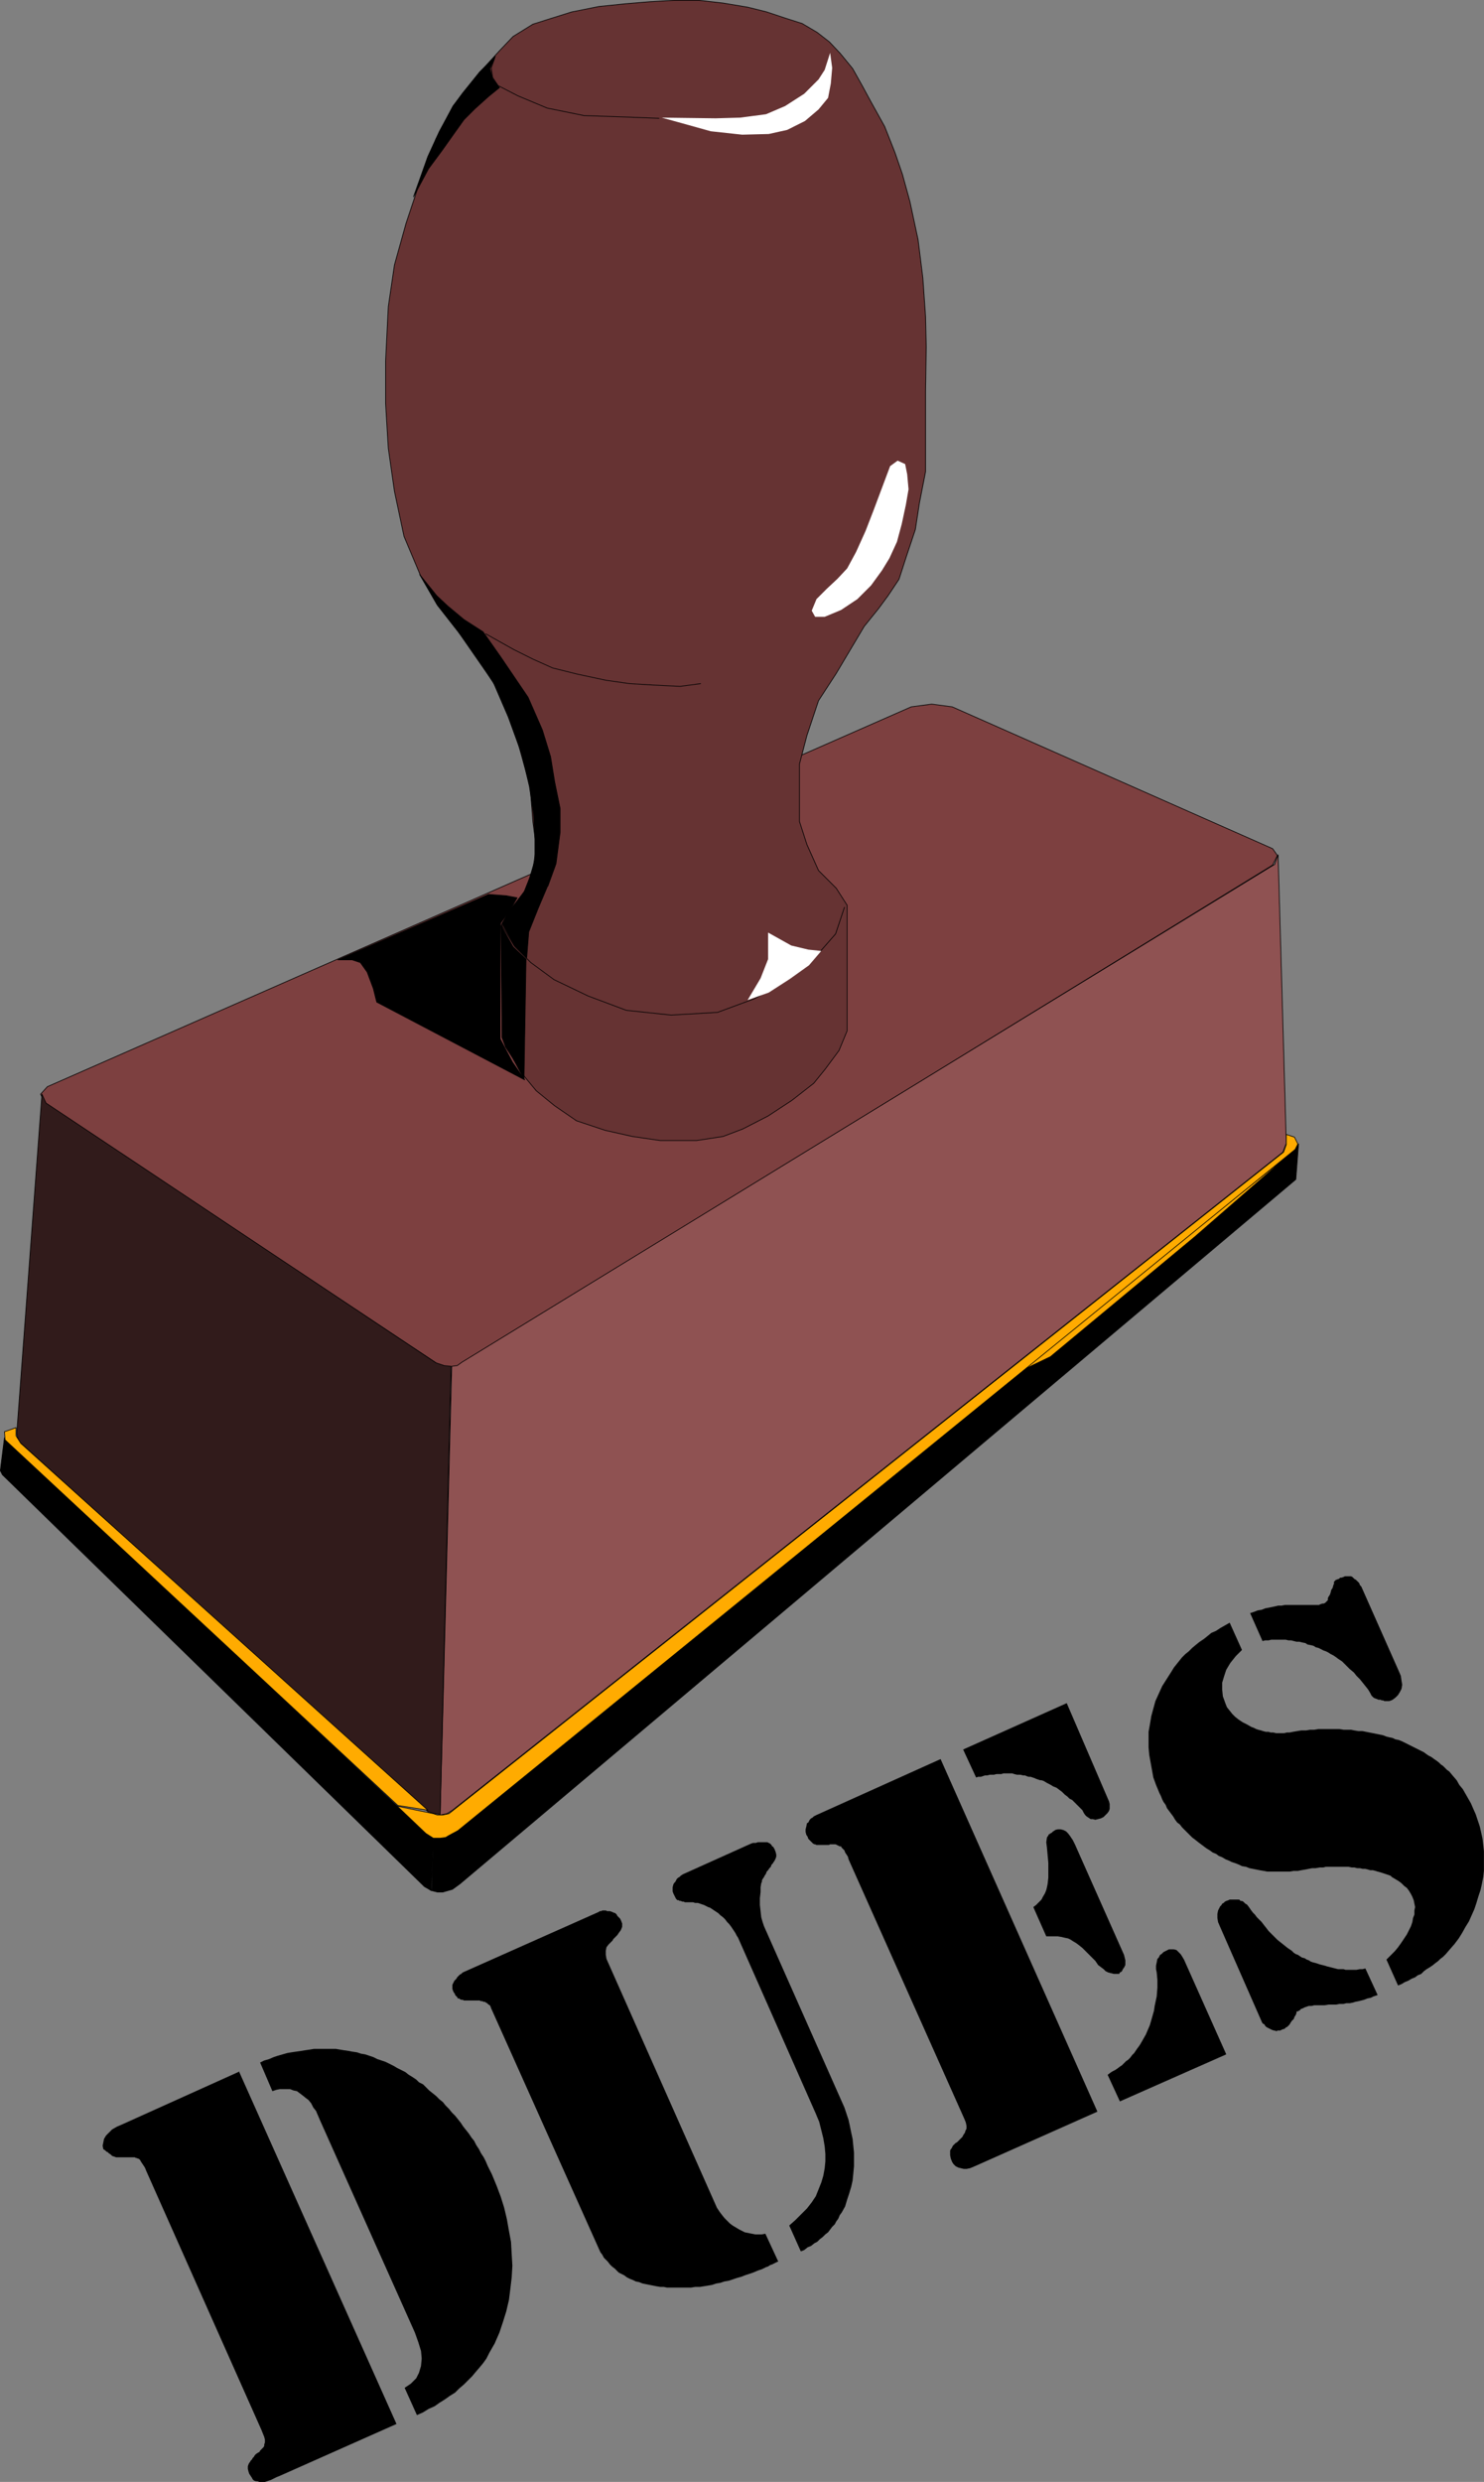<?xml version="1.0" encoding="UTF-8" standalone="no"?>
<svg
   version="1.0"
   width="93.067mm"
   height="155.604mm"
   id="svg43"
   sodipodi:docname="Dues.wmf"
   xmlns:inkscape="http://www.inkscape.org/namespaces/inkscape"
   xmlns:sodipodi="http://sodipodi.sourceforge.net/DTD/sodipodi-0.dtd"
   xmlns="http://www.w3.org/2000/svg"
   xmlns:svg="http://www.w3.org/2000/svg">
  <rect width="100%" height="100%" fill="#808080" stroke="none"/>
  <sodipodi:namedview
     id="namedview43"
     pagecolor="#ffffff"
     bordercolor="#000000"
     borderopacity="0.25"
     inkscape:showpageshadow="2"
     inkscape:pageopacity="0.0"
     inkscape:pagecheckerboard="0"
     inkscape:deskcolor="#d1d1d1"
     inkscape:document-units="mm" />
  <defs
     id="defs1">
    <pattern
       id="WMFhbasepattern"
       patternUnits="userSpaceOnUse"
       width="6"
       height="6"
       x="0"
       y="0" />
  </defs>
  <path
     style="fill:#7d4040;fill-opacity:1;fill-rule:evenodd;stroke:none"
     d="m 215.996,167.489 4.848,-0.646 4.848,0.646 75.958,33.611 1.131,1.616 -1.131,2.262 -191.997,117.962 -1.293,0.808 -1.293,0.162 h -1.616 l -2.101,-0.97 -92.604,-61.405 -1.131,-2.262 1.616,-1.778 z"
     id="path1" />
  <path
     style="fill:none;stroke:#000000;stroke-width:0.162px;stroke-linecap:round;stroke-linejoin:round;stroke-miterlimit:4;stroke-dasharray:none;stroke-opacity:1"
     d="m 215.996,167.489 4.848,-0.646 4.848,0.646 75.958,33.611 1.131,1.616 -1.131,2.262 -191.997,117.962 -1.293,0.808 -1.293,0.162 h -1.616 l -2.101,-0.97 -92.604,-61.405 -1.131,-2.262 1.616,-1.778 204.764,-90.006 v 0"
     id="path2" />
  <path
     style="fill:#663333;fill-opacity:1;fill-rule:evenodd;stroke:none"
     d="m 126.301,194.637 -0.646,-8.241 -3.717,-13.412 -4.04,-9.695 -5.98,-9.372 -8.242,-10.503 -4.04,-7.11 -3.879,-9.211 -2.263,-10.665 -1.455,-10.18 -0.646,-10.665 V 85.563 l 0.646,-12.927 1.455,-9.857 2.747,-9.857 3.071,-9.211 4.04,-10.827 4.04,-7.756 6.141,-7.756 4.848,-5.333 3.232,-3.393 4.687,-2.909 3.555,-1.131 5.656,-1.778 6.465,-1.293 6.303,-0.646 5.818,-0.485 5.656,-0.323 h 5.98 l 5.656,0.646 5.818,0.97 4.525,1.131 4.364,1.454 4.04,1.293 3.555,2.101 2.909,2.262 2.586,2.747 2.909,3.555 2.263,4.04 2.101,3.878 3.232,5.817 2.424,6.14 1.778,5.171 1.778,6.464 1.939,9.049 1.131,9.049 0.646,9.211 0.162,7.11 -0.162,10.665 v 11.635 7.272 l -1.455,7.433 -0.97,6.302 -2.101,6.302 -1.778,5.494 -2.586,3.878 -2.263,3.07 -3.394,4.201 -6.626,11.15 -4.202,6.464 -2.747,8.241 -1.778,6.787 v 6.787 6.787 l 1.778,5.494 2.747,6.14 4.202,4.201 2.586,4.04 v 29.733 l -1.939,4.686 -3.232,4.363 -2.747,3.393 -5.172,4.04 -5.656,3.717 -5.98,3.07 -4.687,1.778 -6.303,0.97 h -8.566 l -6.626,-0.97 -6.465,-1.454 -6.788,-2.262 -5.172,-3.555 -4.364,-3.555 -3.879,-4.686 -2.747,-5.009 -1.455,-2.909 v -27.147 l 2.586,-3.878 2.747,-3.717 1.939,-5.009 0.808,-5.333 z"
     id="path3" />
  <path
     style="fill:none;stroke:#000000;stroke-width:0.162px;stroke-linecap:round;stroke-linejoin:round;stroke-miterlimit:4;stroke-dasharray:none;stroke-opacity:1"
     d="m 126.301,194.637 -0.646,-8.241 -3.717,-13.412 -4.04,-9.695 -5.98,-9.372 -8.242,-10.503 -4.04,-7.11 -3.879,-9.211 -2.263,-10.665 -1.455,-10.18 -0.646,-10.665 V 85.563 l 0.646,-12.927 1.455,-9.857 2.747,-9.857 3.071,-9.211 4.04,-10.827 4.04,-7.756 6.141,-7.756 4.848,-5.333 3.232,-3.393 4.687,-2.909 3.555,-1.131 5.656,-1.778 6.465,-1.293 6.303,-0.646 5.818,-0.485 5.656,-0.323 h 5.98 l 5.656,0.646 5.818,0.97 4.525,1.131 4.364,1.454 4.04,1.293 3.555,2.101 2.909,2.262 2.586,2.747 2.909,3.555 2.263,4.04 2.101,3.878 3.232,5.817 2.424,6.14 1.778,5.171 1.778,6.464 1.939,9.049 1.131,9.049 0.646,9.211 0.162,7.11 -0.162,10.665 v 11.635 7.272 l -1.455,7.433 -0.97,6.302 -2.101,6.302 -1.778,5.494 -2.586,3.878 -2.263,3.07 -3.394,4.201 -6.626,11.15 -4.202,6.464 -2.747,8.241 -1.778,6.787 v 6.787 6.787 l 1.778,5.494 2.747,6.14 4.202,4.201 2.586,4.04 v 29.733 l -1.939,4.686 -3.232,4.363 -2.747,3.393 -5.172,4.04 -5.656,3.717 -5.98,3.07 -4.687,1.778 -6.303,0.97 h -8.566 l -6.626,-0.97 -6.465,-1.454 -6.788,-2.262 -5.172,-3.555 -4.364,-3.555 -3.879,-4.686 -2.747,-5.009 -1.455,-2.909 v -27.147 l 2.586,-3.878 2.747,-3.717 1.939,-5.009 0.808,-5.333 -0.808,-6.14 v 0"
     id="path4" />
  <path
     style="fill:#8f5252;fill-opacity:1;fill-rule:evenodd;stroke:none"
     d="m 107.069,323.748 1.293,-0.162 1.131,-0.808 192.643,-117.962 0.808,-2.262 1.939,68.353 -0.808,2.101 -196.845,155.935 -1.293,0.808 -1.616,0.323 z"
     id="path5" />
  <path
     style="fill:none;stroke:#000000;stroke-width:0.162px;stroke-linecap:round;stroke-linejoin:round;stroke-miterlimit:4;stroke-dasharray:none;stroke-opacity:1"
     d="m 107.069,323.748 1.293,-0.162 1.131,-0.808 192.643,-117.962 0.808,-2.262 1.939,68.353 -0.808,2.101 -196.845,155.935 -1.293,0.808 -1.616,0.323 2.747,-106.327 v 0"
     id="path6" />
  <path
     style="fill:#311b1b;fill-opacity:1;fill-rule:evenodd;stroke:none"
     d="m 9.939,259.273 0.97,2.101 92.443,61.566 1.939,0.646 1.616,0.162 -2.586,106.165 -1.293,-0.162 -1.616,-0.485 -96.968,-87.744 -0.485,-1.778 5.98,-80.472 z"
     id="path7" />
  <path
     style="fill:none;stroke:#000000;stroke-width:0.162px;stroke-linecap:round;stroke-linejoin:round;stroke-miterlimit:4;stroke-dasharray:none;stroke-opacity:1"
     d="m 9.939,259.273 0.97,2.101 92.443,61.566 1.939,0.646 1.616,0.162 -2.586,106.165 -1.293,-0.162 -1.616,-0.485 -96.968,-87.744 -0.485,-1.778 5.98,-80.472 v 0"
     id="path8" />
  <path
     style="fill:#000000;fill-opacity:1;fill-rule:evenodd;stroke:none"
     d="m 102.22,448.011 0.485,-12.927 -1.293,-0.323 -100.362,-94.046 -0.97,7.756 0.485,0.97 100.039,97.601 1.131,0.646 0.485,0.323 z"
     id="path9" />
  <path
     style="fill:none;stroke:#000000;stroke-width:0.162px;stroke-linecap:round;stroke-linejoin:round;stroke-miterlimit:4;stroke-dasharray:none;stroke-opacity:1"
     d="m 102.22,448.011 0.485,-12.927 -1.293,-0.323 -100.362,-94.046 -0.97,7.756 0.485,0.97 100.039,97.601 1.131,0.646 0.485,0.323 v 0"
     id="path10" />
  <path
     style="fill:#000000;fill-opacity:1;fill-rule:evenodd;stroke:none"
     d="m 102.382,448.011 1.293,0.323 h 1.293 l 1.131,-0.323 1.131,-0.323 1.778,-1.293 198.138,-166.924 0.646,-8.403 -0.646,0.97 -198.623,161.591 -1.939,1.131 -0.97,0.323 -1.293,0.323 -1.616,-0.323 -0.323,12.927 z"
     id="path11" />
  <path
     style="fill:none;stroke:#000000;stroke-width:0.162px;stroke-linecap:round;stroke-linejoin:round;stroke-miterlimit:4;stroke-dasharray:none;stroke-opacity:1"
     d="m 102.382,448.011 1.293,0.323 h 1.293 l 1.131,-0.323 1.131,-0.323 1.778,-1.293 198.138,-166.924 0.646,-8.403 -0.646,0.97 -198.623,161.591 -1.939,1.131 -0.97,0.323 -1.293,0.323 -1.616,-0.323 -0.323,12.927 v 0"
     id="path12" />
  <path
     style="fill:#ffab00;fill-opacity:1;fill-rule:evenodd;stroke:none"
     d="m 241.208,325.202 64.484,-51.709 -22.464,19.553 -34.262,28.44 -7.757,3.717 z"
     id="path13" />
  <path
     style="fill:none;stroke:#000000;stroke-width:0.162px;stroke-linecap:round;stroke-linejoin:round;stroke-miterlimit:4;stroke-dasharray:none;stroke-opacity:1"
     d="m 241.208,325.202 64.484,-51.709 -22.464,19.553 -34.262,28.44 -7.757,3.717 v 0"
     id="path14" />
  <path
     style="fill:#ffab00;fill-opacity:1;fill-rule:evenodd;stroke:none"
     d="m 306.823,269.453 0.808,1.616 -0.646,1.293 -198.461,161.43 -2.101,1.131 -0.808,0.485 -1.293,0.162 h -1.616 l -1.778,-1.131 -6.788,-6.464 8.565,1.778 0.97,0.323 h 1.293 l 1.455,-0.323 197.815,-156.743 0.646,-1.778 v -2.424 l 1.939,0.646 z"
     id="path15" />
  <path
     style="fill:none;stroke:#000000;stroke-width:0.162px;stroke-linecap:round;stroke-linejoin:round;stroke-miterlimit:4;stroke-dasharray:none;stroke-opacity:1"
     d="m 306.823,269.453 0.808,1.616 -0.646,1.293 -198.461,161.43 -2.101,1.131 -0.808,0.485 -1.293,0.162 h -1.616 l -1.778,-1.131 -6.788,-6.464 8.565,1.778 0.97,0.323 h 1.293 l 1.455,-0.323 197.815,-156.743 0.646,-1.778 v -2.424 l 1.939,0.646 v 0"
     id="path16" />
  <path
     style="fill:#ffab00;fill-opacity:1;fill-rule:evenodd;stroke:none"
     d="M 94.301,427.812 1.212,341.2 1.05,339.261 3.798,338.291 v 1.939 l 1.131,1.778 96.483,86.936 -7.111,-1.131 z"
     id="path17" />
  <path
     style="fill:none;stroke:#000000;stroke-width:0.162px;stroke-linecap:round;stroke-linejoin:round;stroke-miterlimit:4;stroke-dasharray:none;stroke-opacity:1"
     d="M 94.301,427.812 1.212,341.2 1.05,339.261 3.798,338.291 v 1.939 l 1.131,1.778 96.483,86.936 -7.111,-1.131 v 0"
     id="path18" />
  <path
     style="fill:#ffffff;fill-opacity:1;fill-rule:evenodd;stroke:none"
     d="m 196.764,12.523 -1.293,4.04 -1.455,2.262 -3.394,3.393 -4.525,2.909 -4.525,1.939 -6.141,0.808 -5.818,0.162 -12.767,-0.162 4.687,1.293 6.949,1.939 7.434,0.808 6.303,-0.162 4.364,-0.97 4.202,-2.101 3.232,-2.747 2.263,-2.747 0.646,-3.393 0.323,-3.717 z"
     id="path19" />
  <path
     style="fill:none;stroke:#000000;stroke-width:0.162px;stroke-linecap:round;stroke-linejoin:round;stroke-miterlimit:4;stroke-dasharray:none;stroke-opacity:1"
     d="m 156.199,28.036 -8.242,-0.323 -9.535,-0.323 -8.727,-1.778 -6.949,-2.909 -4.687,-2.424 -1.293,-1.939 -0.323,-2.262 0.808,-2.262"
     id="path20" />
  <path
     style="fill:#ffffff;fill-opacity:1;fill-rule:evenodd;stroke:none"
     d="m 212.764,109.155 -1.778,1.293 -1.939,5.171 -1.939,5.171 -1.939,5.009 -2.263,5.009 -2.101,3.878 -2.263,2.424 -2.586,2.424 -2.424,2.424 -1.131,2.747 0.808,1.454 h 2.263 l 3.879,-1.616 3.879,-2.585 3.232,-3.232 2.586,-3.555 1.778,-2.909 1.778,-3.878 1.131,-4.201 0.97,-4.525 0.646,-3.717 -0.323,-3.555 -0.485,-2.424 z"
     id="path21" />
  <path
     style="fill:none;stroke:#000000;stroke-width:0.162px;stroke-linecap:round;stroke-linejoin:round;stroke-miterlimit:4;stroke-dasharray:none;stroke-opacity:1"
     d="m 166.058,161.995 -4.848,0.646 -6.465,-0.323 -5.495,-0.323 -5.656,-0.808 -6.788,-1.454 -5.818,-1.454 -4.687,-2.101 -4.525,-2.262 -6.626,-3.717"
     id="path22" />
  <path
     style="fill:none;stroke:#000000;stroke-width:0.162px;stroke-linecap:round;stroke-linejoin:round;stroke-miterlimit:4;stroke-dasharray:none;stroke-opacity:1"
     d="m 118.705,218.875 3.232,5.333 3.879,3.878 5.495,4.04 8.081,3.878 9.05,3.393 10.666,1.131 10.99,-0.646 8.727,-3.232 7.111,-4.04 5.333,-3.717 3.394,-3.717 3.394,-3.878 2.101,-6.302"
     id="path23" />
  <path
     style="fill:#ffffff;fill-opacity:1;fill-rule:evenodd;stroke:none"
     d="m 194.663,225.339 -3.071,-0.323 -4.04,-0.97 -5.495,-3.07 v 6.302 l -1.778,4.525 -3.071,5.171 5.01,-1.778 5.01,-3.232 4.525,-3.232 2.909,-3.393 z"
     id="path24" />
  <path
     style="fill:#000000;fill-opacity:1;fill-rule:evenodd;stroke:none"
     d="m 129.856,209.826 -2.263,5.333 -2.263,5.656 -0.485,6.14 -2.909,-2.909 -2.909,-5.171 1.455,-2.747 3.717,-4.686 1.293,-3.232 1.293,-4.363 v -5.171 l -0.323,-5.817 -0.97,-6.464 -1.778,-7.595 -3.232,-8.888 -3.555,-8.241 -8.404,-12.119 -5.01,-6.464 -4.04,-6.948 4.04,5.009 2.586,2.424 3.879,3.232 4.525,2.909 4.202,5.979 6.465,9.534 3.394,7.756 1.939,6.302 0.97,5.979 1.293,6.302 v 5.656 l -0.97,7.433 -1.939,5.332 v 0 z"
     id="path25" />
  <path
     style="fill:none;stroke:#000000;stroke-width:0.162px;stroke-linecap:round;stroke-linejoin:round;stroke-miterlimit:4;stroke-dasharray:none;stroke-opacity:1"
     d="m 129.856,209.826 -2.263,5.333 -2.263,5.656 -0.485,6.14 -2.909,-2.909 -2.909,-5.171 1.455,-2.747 3.717,-4.686 1.293,-3.232 1.293,-4.363 v -5.171 l -0.323,-5.817 -0.97,-6.464 -1.778,-7.595 -3.232,-8.888 -3.555,-8.241 -8.404,-12.119 -5.01,-6.464 -4.04,-6.948 4.04,5.009 2.586,2.424 3.879,3.232 4.525,2.909 4.202,5.979 6.465,9.534 3.394,7.756 1.939,6.302 0.97,5.979 1.293,6.302 v 5.656 l -0.97,7.433 -1.939,5.332 v 0"
     id="path26" />
  <path
     style="fill:#000000;fill-opacity:1;fill-rule:evenodd;stroke:none"
     d="m 115.796,211.927 4.202,0.323 2.586,0.485 -1.778,3.07 -2.263,3.07 v 27.309 l 2.909,5.494 2.909,4.201 -35.07,-18.421 -0.808,-3.232 -1.455,-3.878 -1.616,-2.262 -1.939,-0.646 h -3.394 l 35.717,-15.513 z"
     id="path27" />
  <path
     style="fill:none;stroke:#000000;stroke-width:0.162px;stroke-linecap:round;stroke-linejoin:round;stroke-miterlimit:4;stroke-dasharray:none;stroke-opacity:1"
     d="m 115.796,211.927 4.202,0.323 2.586,0.485 -1.778,3.07 -2.263,3.07 v 27.309 l 2.909,5.494 2.909,4.201 -35.07,-18.421 -0.808,-3.232 -1.455,-3.878 -1.616,-2.262 -1.939,-0.646 h -3.394 l 35.717,-15.513 v 0"
     id="path28" />
  <path
     style="fill:#000000;fill-opacity:1;fill-rule:evenodd;stroke:none"
     d="m 119.028,245.861 0.808,2.262 2.263,3.393 2.101,4.201 0.485,-28.44 -3.071,-2.909 -2.909,-5.171 z"
     id="path29" />
  <path
     style="fill:none;stroke:#000000;stroke-width:0.162px;stroke-linecap:round;stroke-linejoin:round;stroke-miterlimit:4;stroke-dasharray:none;stroke-opacity:1"
     d="m 119.028,245.861 0.808,2.262 2.263,3.393 2.101,4.201 0.485,-28.44 -3.071,-2.909 -2.909,-5.171 0.323,26.663 v 0"
     id="path30" />
  <path
     style="fill:#000000;fill-opacity:1;fill-rule:evenodd;stroke:none"
     d="m 109.655,22.057 -2.263,3.07 -3.232,5.979 -2.747,5.979 -1.778,5.009 -1.616,4.525 3.555,-6.625 3.232,-4.363 2.747,-3.878 2.424,-3.393 2.586,-2.585 3.232,-2.909 2.586,-2.101 -1.616,-2.101 -0.646,-2.424 1.293,-2.909 -3.717,3.717 -4.04,5.009 z"
     id="path31" />
  <path
     style="fill:none;stroke:#000000;stroke-width:0.162px;stroke-linecap:round;stroke-linejoin:round;stroke-miterlimit:4;stroke-dasharray:none;stroke-opacity:1"
     d="m 109.655,22.057 -2.263,3.07 -3.232,5.979 -2.747,5.979 -1.778,5.009 -1.616,4.525 3.555,-6.625 3.232,-4.363 2.747,-3.878 2.424,-3.393 2.586,-2.585 3.232,-2.909 2.586,-2.101 -1.616,-2.101 -0.646,-2.424 1.293,-2.909 -3.717,3.717 -4.04,5.009 v 0"
     id="path32" />
  <path
     style="fill:#000000;fill-opacity:1;fill-rule:evenodd;stroke:none"
     d="m 291.469,384.506 2.909,6.464 -1.455,1.454 -1.293,1.616 -0.97,1.616 -0.485,1.454 -0.485,1.616 v 1.616 l 0.162,1.616 0.646,1.778 0.323,0.808 0.646,0.808 0.646,0.808 0.646,0.646 0.808,0.646 0.97,0.646 0.97,0.485 1.131,0.646 0.485,0.162 0.646,0.323 0.485,0.162 0.646,0.162 0.485,0.162 0.646,0.162 h 0.646 l 0.485,0.162 h 0.646 l 0.646,0.162 h 0.646 0.646 0.646 l 0.646,-0.162 h 0.646 l 0.808,-0.162 0.97,-0.162 0.97,-0.162 h 1.131 l 0.97,-0.162 h 0.97 l 0.97,-0.162 h 1.131 0.97 0.97 0.97 0.97 l 0.97,0.162 h 0.808 0.97 l 0.808,0.162 0.97,0.162 h 0.97 l 0.808,0.162 0.808,0.162 0.808,0.162 0.808,0.162 0.808,0.162 0.808,0.162 0.808,0.323 0.646,0.162 0.808,0.162 0.646,0.323 0.808,0.162 0.808,0.323 0.646,0.323 0.646,0.323 0.646,0.323 0.646,0.323 0.646,0.323 0.646,0.323 0.646,0.323 0.646,0.323 0.646,0.485 0.485,0.323 0.646,0.323 0.646,0.485 0.485,0.323 0.646,0.485 0.485,0.485 0.485,0.323 0.485,0.485 0.485,0.485 0.485,0.323 0.808,0.97 0.97,1.131 0.646,1.131 0.808,0.97 0.646,1.131 0.646,1.131 0.646,1.131 0.485,1.131 0.646,1.454 0.485,1.454 0.485,1.454 0.323,1.454 0.323,1.454 0.162,1.454 0.162,1.454 v 1.616 1.454 1.616 l -0.162,1.454 -0.323,1.616 -0.323,1.454 -0.485,1.454 -0.485,1.616 -0.485,1.454 -0.646,1.454 -0.646,1.454 -0.808,1.293 -0.808,1.454 -0.808,1.293 -0.97,1.293 -1.131,1.293 -0.97,1.131 -0.646,0.646 -0.646,0.485 -0.485,0.485 -0.646,0.485 -0.808,0.646 -0.485,0.323 -0.808,0.485 -0.646,0.485 -0.646,0.646 -0.808,0.323 -0.646,0.485 -0.808,0.323 -0.808,0.485 -0.808,0.323 -0.808,0.485 -0.808,0.323 -2.747,-6.14 0.97,-0.97 0.97,-0.97 0.808,-0.97 0.808,-1.131 0.646,-0.97 0.646,-0.97 0.485,-0.97 0.485,-0.97 0.323,-0.97 0.162,-0.97 0.323,-0.808 v -0.97 l 0.162,-0.808 -0.162,-0.808 -0.162,-0.808 -0.323,-0.808 -0.323,-0.646 -0.485,-0.808 -0.485,-0.646 -0.646,-0.485 -0.646,-0.646 -0.646,-0.485 -0.808,-0.485 -0.808,-0.485 -0.323,-0.323 -0.485,-0.162 -0.485,-0.162 -0.485,-0.162 -0.485,-0.162 -0.485,-0.162 -0.646,-0.162 -0.485,-0.162 -0.646,-0.162 h -0.646 l -0.485,-0.162 -0.646,-0.162 h -0.646 l -0.646,-0.162 h -0.646 l -0.646,-0.162 h -0.646 l -0.808,-0.162 h -0.646 -0.808 -0.646 -0.808 -0.808 -0.808 -0.808 l -0.646,0.162 h -0.808 l -0.97,0.162 h -0.808 l -0.808,0.162 -0.808,0.162 -0.97,0.162 -0.808,0.162 h -0.97 l -0.97,0.162 h -0.808 -0.97 -0.97 -0.808 -0.97 -0.808 l -0.808,-0.162 -0.97,-0.162 -0.808,-0.162 -0.808,-0.162 -0.808,-0.162 -0.808,-0.323 -0.97,-0.162 -0.646,-0.323 -0.808,-0.323 -0.97,-0.323 -0.646,-0.323 -0.808,-0.323 -0.808,-0.485 -0.808,-0.323 -0.646,-0.485 -0.808,-0.323 -0.646,-0.485 -0.808,-0.485 -0.646,-0.485 -0.646,-0.485 -0.646,-0.485 -0.808,-0.646 -0.646,-0.485 -0.646,-0.646 -0.485,-0.485 -0.646,-0.646 -0.646,-0.646 -0.485,-0.646 -0.646,-0.485 -0.485,-0.646 -0.485,-0.808 -0.485,-0.646 -0.485,-0.646 -0.485,-0.646 -0.323,-0.808 -0.485,-0.646 -0.323,-0.646 -0.323,-0.808 -0.323,-0.646 -0.808,-1.939 -0.646,-1.778 -0.323,-1.778 -0.323,-1.778 -0.323,-1.778 -0.162,-1.778 v -1.778 -1.939 l 0.323,-1.778 0.323,-1.939 0.485,-1.778 0.485,-1.778 0.808,-1.778 0.808,-1.778 1.131,-1.778 1.131,-1.778 0.485,-0.808 0.646,-0.808 0.646,-0.808 0.646,-0.808 0.808,-0.808 0.808,-0.646 0.808,-0.808 0.97,-0.808 0.808,-0.646 0.97,-0.646 0.808,-0.646 0.97,-0.808 1.131,-0.485 0.97,-0.646 1.131,-0.646 1.131,-0.646 z"
     id="path33" />
  <path
     style="fill:#000000;fill-opacity:1;fill-rule:evenodd;stroke:none"
     d="m 323.63,466.433 2.909,6.302 -0.97,0.323 -0.646,0.323 -0.808,0.162 -0.808,0.323 -0.646,0.162 -0.646,0.162 -0.808,0.162 -0.485,0.162 -0.808,0.162 h -0.808 l -0.646,0.162 h -0.97 l -0.808,0.162 h -0.808 -0.97 l -0.97,0.162 h -0.97 -0.808 -0.646 l -0.646,0.162 h -0.646 l -0.485,0.162 -0.485,0.162 -0.323,0.162 -0.323,0.162 h -0.162 l -0.162,0.162 -0.162,0.162 -0.162,0.162 h -0.162 l -0.162,0.162 h -0.323 v 0.323 l -0.162,0.485 -0.323,0.485 -0.162,0.485 -0.485,0.485 -0.323,0.485 -0.162,0.323 -0.323,0.323 -0.162,0.162 -0.162,0.162 h -0.162 l -0.162,0.162 -0.162,0.162 -0.323,0.162 h -0.162 l -0.323,0.162 -0.323,0.162 h -0.323 -0.323 l -0.162,0.162 -0.485,-0.162 h -0.162 l -0.485,-0.162 -0.323,-0.162 -0.323,-0.162 -0.323,-0.162 -0.323,-0.162 -0.323,-0.323 -0.162,-0.323 -0.323,-0.162 -0.162,-0.162 -0.162,-0.323 -9.858,-22.461 -0.485,-1.131 -0.162,-0.97 v -0.97 l 0.162,-0.808 0.162,-0.323 0.162,-0.323 0.162,-0.323 0.323,-0.323 0.162,-0.323 0.323,-0.162 0.323,-0.323 0.323,-0.162 0.485,-0.162 0.323,-0.162 h 0.323 0.323 0.323 0.323 0.323 0.323 0.323 l 0.323,0.323 h 0.323 l 0.323,0.162 0.323,0.323 0.162,0.162 0.323,0.162 0.162,0.162 0.485,0.646 0.323,0.485 0.485,0.646 0.485,0.485 0.485,0.646 0.485,0.485 0.646,0.646 0.485,0.646 0.646,0.808 0.485,0.646 0.808,0.808 0.646,0.646 0.646,0.646 0.808,0.646 0.808,0.646 0.808,0.646 0.485,0.323 0.485,0.323 0.485,0.485 0.485,0.323 0.485,0.162 0.485,0.323 0.485,0.323 0.646,0.162 0.485,0.323 0.485,0.162 0.485,0.323 0.485,0.162 0.646,0.162 0.485,0.162 0.485,0.162 0.646,0.162 0.646,0.162 0.485,0.162 0.646,0.162 0.646,0.162 0.646,0.162 0.646,0.162 h 0.485 0.808 l 0.485,0.162 h 0.646 0.646 0.808 0.485 l 0.808,-0.162 h 0.646 z"
     id="path34" />
  <path
     style="fill:#000000;fill-opacity:1;fill-rule:evenodd;stroke:none"
     d="m 296.318,382.244 0.97,-0.323 0.808,-0.323 0.97,-0.162 0.808,-0.323 0.808,-0.162 0.808,-0.162 0.808,-0.162 0.646,-0.162 h 0.808 l 0.808,-0.162 h 0.808 0.646 0.808 0.808 0.808 0.97 0.646 0.808 0.646 0.646 0.485 l 0.323,-0.162 0.485,-0.162 h 0.323 l 0.323,-0.162 0.323,-0.323 0.323,-0.323 v -0.485 l 0.162,-0.323 0.323,-0.485 0.162,-0.485 0.162,-0.646 0.323,-0.485 0.162,-0.646 0.162,-0.323 v -0.485 l 0.162,-0.162 0.162,-0.162 0.162,-0.162 h 0.162 l 0.323,-0.162 h 0.162 l 0.162,-0.162 0.162,-0.162 h 0.323 l 0.485,-0.162 0.323,-0.162 h 0.323 0.323 0.323 0.485 l 0.323,0.162 0.162,0.162 0.323,0.323 0.323,0.162 0.323,0.323 0.162,0.162 0.323,0.323 0.162,0.485 0.323,0.323 8.889,20.037 0.485,1.131 0.162,1.131 0.162,0.97 -0.162,0.97 -0.323,0.646 -0.485,0.808 -0.646,0.646 -0.646,0.485 -0.323,0.162 -0.485,0.162 h -0.323 -0.323 -0.485 l -0.323,-0.162 h -0.323 l -0.323,-0.162 h -0.485 l -0.323,-0.162 -0.485,-0.162 -0.323,-0.162 -0.162,-0.162 -0.323,-0.323 -0.162,-0.323 -0.162,-0.323 -0.485,-0.808 -0.646,-0.808 -0.646,-0.808 -0.646,-0.808 -0.808,-0.808 -0.646,-0.808 -0.97,-0.808 -0.808,-0.808 -0.485,-0.485 -0.485,-0.485 -0.485,-0.323 -0.485,-0.323 -0.646,-0.485 -0.485,-0.323 -0.646,-0.323 -0.485,-0.323 -0.646,-0.323 -0.485,-0.162 -0.646,-0.323 -0.646,-0.323 -0.646,-0.162 -0.485,-0.323 -0.646,-0.162 -0.808,-0.162 -0.485,-0.323 -0.808,-0.162 -0.646,-0.162 h -0.646 l -0.646,-0.162 -0.646,-0.162 h -0.646 l -0.646,-0.162 h -0.646 -0.808 -0.646 -0.646 -0.646 l -0.646,0.162 h -0.808 l -0.646,0.162 z"
     id="path35" />
  <path
     style="fill:#000000;fill-opacity:1;fill-rule:evenodd;stroke:none"
     d="m 222.945,416.824 37.171,83.543 -29.414,13.089 -0.808,0.323 -0.808,0.162 h -0.646 l -0.646,-0.162 -0.646,-0.162 -0.646,-0.323 -0.485,-0.485 -0.323,-0.485 -0.323,-0.808 -0.162,-0.808 v -0.646 -0.485 l 0.162,-0.323 0.162,-0.162 0.162,-0.323 0.162,-0.323 0.323,-0.323 0.323,-0.323 0.323,-0.162 0.323,-0.323 0.323,-0.323 0.323,-0.323 0.323,-0.323 0.162,-0.323 0.162,-0.323 0.162,-0.162 0.162,-0.323 v -0.162 l 0.323,-0.646 v -0.646 l -0.162,-0.808 -0.323,-0.808 -27.474,-61.566 -0.162,-0.646 -0.323,-0.485 -0.323,-0.485 -0.162,-0.485 -0.323,-0.323 -0.323,-0.323 -0.162,-0.323 h -0.323 l -0.323,-0.162 -0.323,-0.162 -0.323,-0.162 h -0.323 -0.485 -0.485 l -0.323,0.162 h -0.485 -0.485 -0.485 -0.323 -0.323 -0.323 -0.323 -0.162 l -0.323,-0.162 h -0.162 l -0.323,-0.162 -0.323,-0.323 -0.162,-0.162 -0.323,-0.323 -0.323,-0.323 -0.162,-0.485 -0.323,-0.485 -0.162,-0.646 v -0.646 l 0.162,-0.646 0.162,-0.808 0.323,-0.162 0.162,-0.323 0.162,-0.323 0.323,-0.323 0.323,-0.162 0.323,-0.323 0.323,-0.162 0.323,-0.162 z"
     id="path36" />
  <path
     style="fill:#000000;fill-opacity:1;fill-rule:evenodd;stroke:none"
     d="m 262.541,491.641 0.646,-0.485 0.485,-0.323 0.646,-0.323 0.485,-0.323 0.646,-0.485 0.485,-0.323 0.485,-0.485 0.485,-0.485 0.485,-0.323 0.485,-0.485 0.485,-0.646 0.485,-0.485 0.323,-0.485 0.323,-0.485 0.485,-0.646 0.323,-0.485 0.646,-1.131 0.646,-1.131 0.485,-1.131 0.485,-1.131 0.323,-1.131 0.323,-1.131 0.323,-1.131 0.162,-1.131 0.485,-2.262 0.162,-2.101 v -1.778 l -0.162,-1.778 -0.162,-0.808 v -0.808 l 0.162,-0.808 0.162,-0.808 0.323,-0.323 0.162,-0.323 0.162,-0.323 0.323,-0.162 0.323,-0.323 0.162,-0.162 0.323,-0.162 0.323,-0.162 0.646,-0.323 h 0.646 0.485 l 0.646,0.162 0.485,0.485 0.485,0.485 0.323,0.485 0.485,0.808 10.02,22.461 -25.212,11.15 z"
     id="path37" />
  <path
     style="fill:#000000;fill-opacity:1;fill-rule:evenodd;stroke:none"
     d="m 228.279,414.562 24.565,-10.988 10.02,23.269 0.162,0.646 v 0.485 0.646 l -0.162,0.485 -0.323,0.485 -0.485,0.485 -0.485,0.485 -0.646,0.323 -0.646,0.162 -0.646,0.162 -0.646,-0.162 h -0.485 l -0.485,-0.323 -0.485,-0.323 -0.323,-0.323 -0.323,-0.485 -0.323,-0.646 -0.485,-0.485 -0.485,-0.485 -0.485,-0.485 -0.485,-0.485 -0.485,-0.485 -0.646,-0.323 -0.485,-0.485 -0.646,-0.485 -0.646,-0.646 -0.646,-0.485 -0.646,-0.485 -0.808,-0.323 -0.808,-0.485 -0.646,-0.323 -0.808,-0.485 -0.485,-0.162 h -0.323 l -0.485,-0.162 -0.485,-0.162 -0.323,-0.162 -0.485,-0.162 -0.485,-0.162 h -0.485 l -0.485,-0.162 -0.323,-0.162 h -0.485 l -0.646,-0.162 h -0.323 -0.485 l -0.646,-0.162 -0.485,-0.162 h -0.485 -0.485 -0.646 -0.485 l -0.485,0.162 h -0.646 -0.485 l -0.646,0.162 h -0.485 -0.485 l -0.646,0.162 h -0.485 l -0.485,0.162 -0.485,0.162 h -0.646 l -0.485,0.162 -3.071,-6.625 z"
     id="path38" />
  <path
     style="fill:#000000;fill-opacity:1;fill-rule:evenodd;stroke:none"
     d="m 244.925,451.89 0.646,-0.485 0.646,-0.646 0.646,-0.646 0.323,-0.646 0.485,-0.808 0.323,-0.808 0.162,-0.646 0.162,-0.808 0.162,-1.454 v -1.778 -1.778 l -0.162,-1.778 -0.162,-1.778 -0.162,-1.293 0.162,-1.131 0.323,-0.485 0.162,-0.323 h 0.162 l 0.162,-0.162 0.323,-0.162 0.162,-0.162 0.162,-0.162 0.323,-0.162 0.162,-0.162 0.646,-0.162 h 0.646 l 0.646,0.162 0.646,0.323 0.485,0.485 0.485,0.646 0.646,0.97 0.485,0.97 11.636,26.178 0.162,0.646 0.162,0.646 v 0.485 0.646 l -0.162,0.323 -0.162,0.323 -0.162,0.162 -0.162,0.323 -0.162,0.323 -0.162,0.162 -0.323,0.162 -0.162,0.323 h -0.646 -0.646 l -0.646,-0.162 -0.646,-0.162 -0.646,-0.323 -0.485,-0.485 -0.646,-0.485 -0.646,-0.485 -0.646,-0.97 -0.808,-0.808 -0.808,-0.808 -0.808,-0.808 -0.646,-0.646 -0.808,-0.646 -0.646,-0.485 -0.808,-0.485 -0.485,-0.323 -0.646,-0.323 -0.808,-0.162 -0.646,-0.162 -0.97,-0.162 h -0.808 -0.97 -0.97 z"
     id="path39" />
  <path
     style="fill:#000000;fill-opacity:1;fill-rule:evenodd;stroke:none"
     d="m 187.067,527.353 1.455,-1.293 1.455,-1.454 1.293,-1.293 1.131,-1.454 0.97,-1.454 0.646,-1.616 0.646,-1.616 0.485,-1.616 0.323,-1.778 0.162,-1.616 v -1.778 l -0.162,-1.778 -0.323,-1.939 -0.485,-1.939 -0.485,-1.939 -0.808,-1.939 -18.424,-41.691 -0.323,-0.485 -0.323,-0.646 -0.323,-0.485 -0.323,-0.485 -0.323,-0.485 -0.485,-0.646 -0.485,-0.485 -0.485,-0.646 -0.485,-0.485 -0.646,-0.485 -0.485,-0.485 -0.485,-0.323 -0.485,-0.323 -0.485,-0.323 -0.485,-0.323 -0.485,-0.162 -0.323,-0.162 -0.323,-0.162 -0.323,-0.162 -0.485,-0.162 -0.485,-0.162 -0.485,-0.162 h -0.646 l -0.485,-0.162 h -0.485 -0.485 -0.485 -0.485 l -0.323,-0.162 h -0.323 l -0.323,-0.162 h -0.323 l -0.162,-0.162 h -0.323 l -0.162,-0.162 -0.162,-0.162 -0.162,-0.323 -0.162,-0.323 -0.162,-0.323 -0.162,-0.323 -0.162,-0.485 v -0.485 -0.485 l 0.162,-0.646 0.162,-0.323 0.323,-0.323 0.162,-0.323 0.162,-0.323 0.323,-0.323 0.323,-0.162 0.323,-0.323 0.485,-0.323 16.161,-7.272 0.485,-0.162 h 0.646 l 0.485,-0.162 h 0.646 0.323 0.485 0.485 0.323 l 0.323,0.162 0.323,0.162 0.162,0.162 0.162,0.162 0.162,0.323 0.323,0.162 v 0.162 l 0.162,0.162 0.323,0.808 0.162,0.646 v 0.485 l -0.162,0.485 -0.162,0.323 -0.162,0.323 -0.162,0.162 -0.162,0.323 -0.323,0.323 -0.162,0.485 -0.323,0.323 -0.323,0.485 -0.323,0.323 -0.162,0.485 -0.323,0.485 -0.162,0.323 -0.323,0.485 -0.162,0.323 v 0.323 l -0.162,0.323 -0.162,0.97 v 1.131 l -0.162,1.454 v 1.616 l 0.162,1.454 0.162,1.454 0.323,1.131 0.323,0.97 19.07,42.983 0.485,1.454 0.485,1.454 0.323,1.454 0.323,1.616 0.323,1.454 0.162,1.616 0.162,1.616 v 1.616 1.616 l -0.162,1.778 -0.162,1.616 -0.323,1.454 -0.485,1.616 -0.485,1.454 -0.485,1.616 -0.808,1.454 -0.485,0.646 -0.323,0.808 -0.485,0.646 -0.323,0.646 -0.646,0.646 -0.485,0.646 -0.485,0.646 -0.646,0.485 -0.646,0.646 -0.646,0.485 -0.646,0.646 -0.646,0.323 -0.808,0.646 -0.808,0.323 -0.808,0.646 -0.808,0.323 -2.747,-6.14 z"
     id="path40" />
  <path
     style="fill:#000000;fill-opacity:1;fill-rule:evenodd;stroke:none"
     d="m 181.411,529.292 3.071,6.625 h -0.162 l -0.323,0.162 -0.323,0.162 -0.323,0.162 -0.323,0.162 -0.485,0.162 -0.485,0.323 -0.485,0.162 -0.97,0.485 -0.97,0.323 -1.131,0.485 -0.97,0.323 -0.97,0.323 -0.808,0.323 -1.131,0.323 -0.97,0.323 -0.97,0.323 -0.97,0.162 -0.97,0.323 -0.97,0.162 -0.97,0.323 -0.97,0.162 -0.97,0.162 -0.97,0.162 h -1.131 l -0.97,0.162 h -0.97 -0.97 -0.97 -0.808 -0.97 -0.97 l -0.808,-0.162 h -0.808 l -0.97,-0.162 -0.808,-0.162 -0.808,-0.162 -0.808,-0.162 -0.808,-0.162 -0.808,-0.323 -0.808,-0.162 -0.646,-0.323 -0.808,-0.323 -0.646,-0.323 -0.646,-0.485 -0.646,-0.323 -0.646,-0.323 -0.485,-0.485 -0.485,-0.485 -0.646,-0.485 -0.485,-0.485 -0.485,-0.646 -0.485,-0.485 -0.485,-0.485 -0.323,-0.646 -0.485,-0.646 -25.697,-57.365 -0.162,-0.323 -0.162,-0.485 -0.162,-0.323 -0.323,-0.162 -0.162,-0.162 -0.162,-0.162 -0.323,-0.162 -0.162,-0.162 h -0.323 l -0.323,-0.162 h -0.323 l -0.323,-0.162 h -0.485 -0.485 -0.323 -0.485 -0.485 -0.323 -0.485 -0.323 -0.323 l -0.323,-0.162 h -0.323 l -0.323,-0.162 -0.162,-0.162 h -0.323 l -0.162,-0.323 -0.162,-0.162 -0.323,-0.323 v -0.162 l -0.323,-0.485 -0.162,-0.323 -0.162,-0.485 v -0.485 -0.485 l 0.323,-0.646 0.162,-0.323 0.162,-0.162 0.323,-0.323 0.162,-0.323 0.323,-0.323 0.323,-0.323 0.323,-0.162 0.323,-0.323 32.323,-14.382 0.162,-0.162 h 0.323 l 0.323,-0.162 h 0.485 0.323 l 0.323,0.162 h 0.323 0.323 l 0.485,0.162 0.323,0.162 0.485,0.162 0.323,0.323 0.162,0.323 0.323,0.323 0.323,0.323 0.162,0.323 0.323,0.808 v 0.808 l -0.323,0.808 -0.485,0.646 -0.323,0.485 -0.323,0.323 -0.323,0.323 -0.323,0.323 -0.162,0.323 -0.323,0.323 -0.323,0.323 -0.323,0.323 -0.485,0.646 -0.162,0.808 v 0.97 l 0.162,0.97 26.181,58.981 0.646,0.97 0.485,0.646 0.646,0.808 0.646,0.646 0.646,0.646 0.646,0.485 0.808,0.485 0.808,0.485 0.646,0.323 0.646,0.323 0.808,0.162 0.808,0.162 0.808,0.162 h 0.808 0.808 l 0.808,-0.162 z"
     id="path41" />
  <path
     style="fill:#000000;fill-opacity:1;fill-rule:evenodd;stroke:none"
     d="m 56.645,490.833 37.333,83.543 -27.636,12.281 -0.808,0.323 -0.646,0.323 -0.646,0.323 -0.485,0.162 -0.485,0.162 -0.485,0.162 h -0.485 -0.485 -0.323 l -0.485,-0.162 h -0.323 l -0.485,-0.162 -0.323,-0.323 -0.162,-0.323 -0.323,-0.485 -0.323,-0.485 -0.162,-0.485 -0.162,-0.646 v -0.646 l 0.162,-0.485 0.162,-0.323 0.162,-0.162 0.162,-0.323 0.323,-0.323 0.162,-0.323 0.323,-0.323 0.162,-0.323 0.323,-0.323 0.485,-0.323 0.323,-0.162 0.162,-0.323 0.323,-0.323 0.323,-0.323 0.162,-0.162 0.162,-0.323 v -0.323 l 0.162,-0.485 v -0.646 l -0.162,-0.646 -0.323,-0.808 -0.323,-0.808 -27.313,-61.405 -0.323,-0.808 -0.323,-0.485 -0.323,-0.485 -0.323,-0.485 -0.162,-0.323 -0.323,-0.323 h -0.162 l -0.323,-0.162 h -0.162 l -0.323,-0.162 h -0.323 -0.485 -0.323 -0.485 -0.485 -0.646 -0.485 -0.646 -0.485 l -0.485,-0.162 -0.485,-0.162 -0.323,-0.323 -0.485,-0.323 -0.323,-0.323 v 0 h -0.162 l -0.323,-0.323 -0.485,-0.323 -0.162,-0.808 0.162,-0.808 0.162,-0.808 0.485,-0.808 0.646,-0.646 0.808,-0.808 1.131,-0.646 1.131,-0.485 27.959,-12.604 v 0 z"
     id="path42" />
  <path
     style="fill:#000000;fill-opacity:1;fill-rule:evenodd;stroke:none"
     d="m 61.655,488.732 0.97,-0.485 1.131,-0.323 1.131,-0.485 0.97,-0.323 1.131,-0.323 1.131,-0.323 0.97,-0.162 1.131,-0.162 1.131,-0.162 0.97,-0.162 1.131,-0.162 0.97,-0.162 h 1.131 0.97 0.97 1.131 0.97 l 0.97,0.162 0.97,0.162 1.131,0.162 0.808,0.162 1.131,0.162 0.97,0.323 0.97,0.162 0.97,0.323 0.97,0.323 0.97,0.485 0.97,0.323 0.97,0.323 0.97,0.485 0.97,0.485 0.808,0.485 0.97,0.485 0.97,0.485 0.808,0.646 0.808,0.485 0.97,0.646 0.646,0.646 0.97,0.485 0.808,0.808 0.646,0.646 0.808,0.646 0.808,0.646 0.808,0.808 0.808,0.646 0.646,0.808 0.808,0.808 0.646,0.808 0.808,0.808 0.646,0.808 0.646,0.808 0.646,0.97 0.646,0.808 0.646,0.808 0.646,0.97 0.646,0.808 0.485,0.97 0.646,0.97 0.485,0.97 0.646,0.97 0.485,0.97 0.485,1.131 0.485,0.97 0.485,0.97 1.131,2.747 0.97,2.585 0.808,2.585 0.646,2.747 0.485,2.747 0.485,2.585 0.162,2.909 0.162,2.747 -0.162,2.747 -0.323,2.747 -0.323,2.585 -0.646,2.747 -0.808,2.585 -0.808,2.424 -1.131,2.585 -1.293,2.262 -0.646,1.293 -0.808,1.131 -0.808,0.97 -0.97,1.131 -0.808,0.97 -0.97,0.97 -0.97,0.97 -1.131,0.97 -0.97,0.97 -1.293,0.808 -1.131,0.808 -1.293,0.808 -1.131,0.808 -1.455,0.646 -1.293,0.808 -1.455,0.646 -2.909,-6.464 1.455,-0.97 1.293,-1.293 0.646,-1.293 0.485,-1.616 0.162,-1.778 -0.162,-1.778 -0.646,-2.101 -0.808,-2.262 -22.464,-50.255 -0.485,-1.131 -0.485,-1.131 -0.646,-0.808 -0.485,-0.97 -0.646,-0.808 -0.646,-0.485 -0.808,-0.646 -0.646,-0.485 -0.646,-0.485 -0.808,-0.162 -0.808,-0.323 h -0.808 -0.808 -0.808 l -0.808,0.162 -0.97,0.323 z"
     id="path43" />
</svg>
